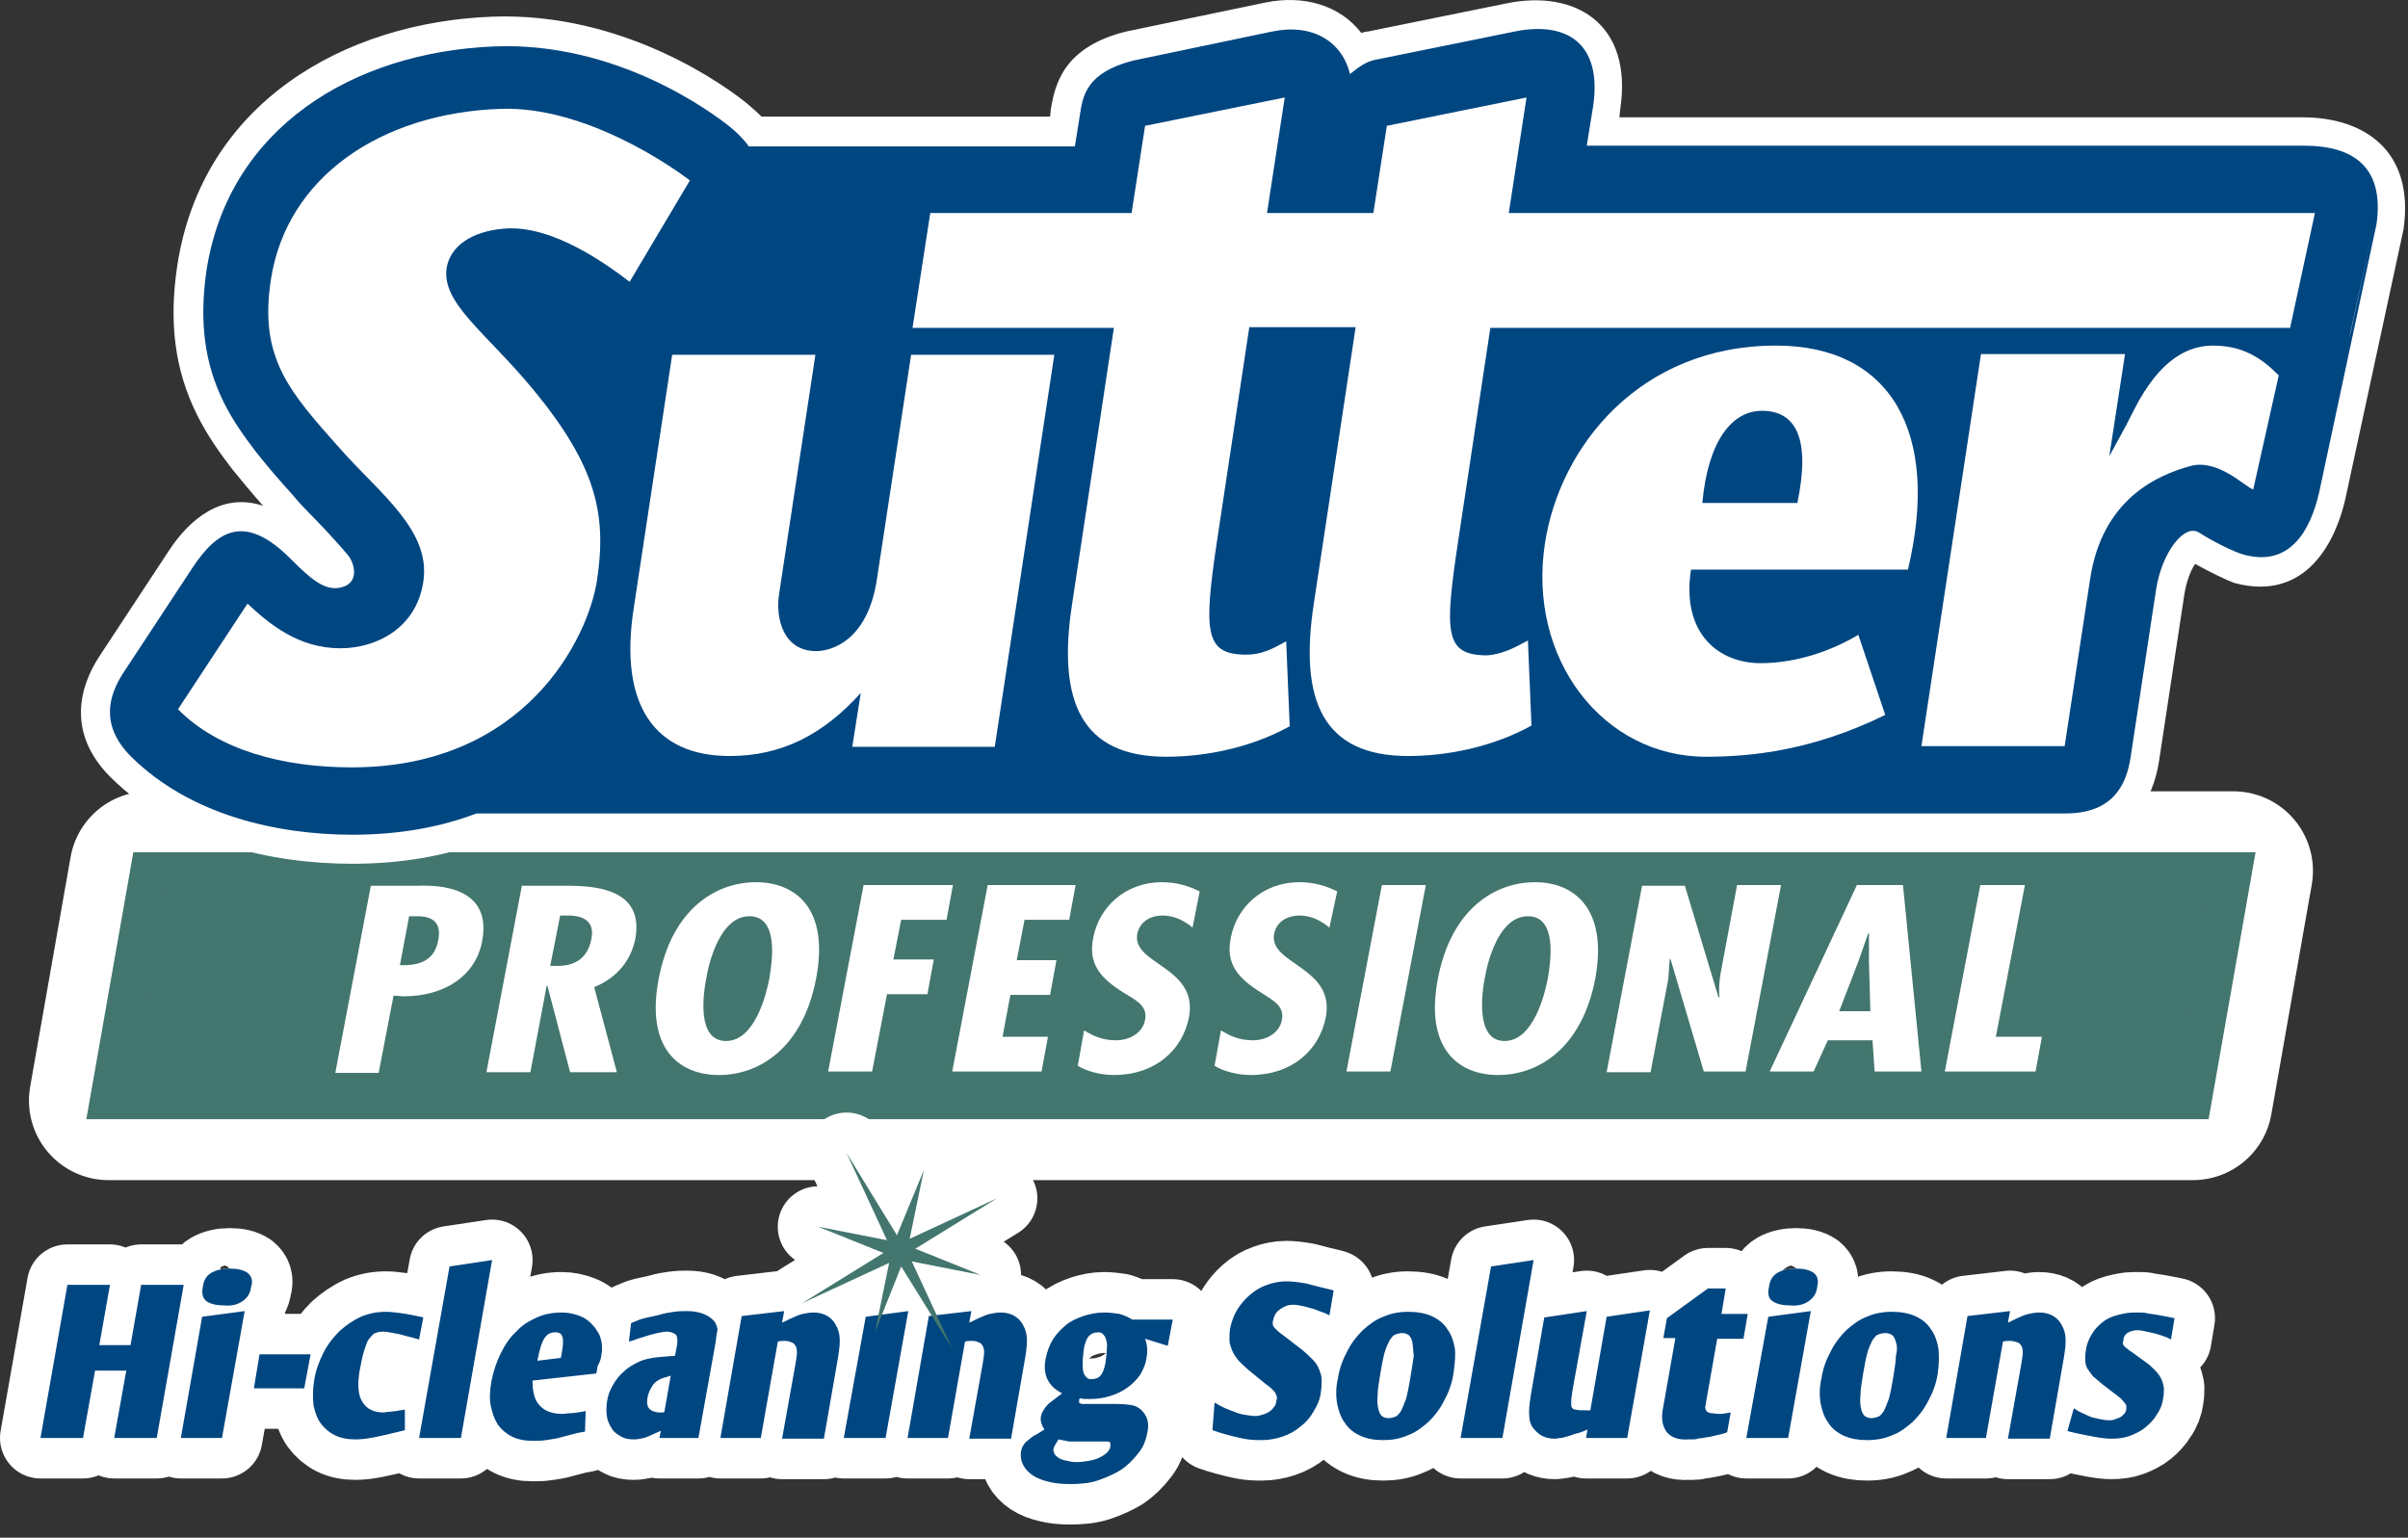 <svg width="119" height="76" viewBox="0 0 119 76" fill="none" xmlns="http://www.w3.org/2000/svg">
<rect x="0" y="0" width="119" height="76" fill="#333333" stroke="none"/>
<path d="M7.361 43.044H110.37L108.373 54.396H5.364L7.361 43.044Z" fill="white" stroke="white" stroke-width="7.866" stroke-linecap="round" stroke-linejoin="round"/>
<path d="M7.361 43.044H110.37L108.373 54.396H5.364L7.361 43.044Z" fill="#43766E"/>
<path d="M5.364 54.396H108.373L110.37 43.044H7.361L5.364 54.396Z" stroke="#43766E" stroke-width="1.841"/>
<path d="M16.576 52.994L18.327 43.779H20.605C21.06 43.779 24.389 43.534 23.828 46.512C23.513 48.229 21.971 49.245 19.939 49.245L19.449 49.21L18.713 53.029H16.576V52.994ZM19.764 47.703C20.815 47.739 21.481 47.423 21.656 46.477C21.796 45.812 21.586 45.286 20.64 45.286H20.219L19.764 47.703Z" fill="white"/>
<path d="M24.038 52.994L25.79 43.779H27.998C29.399 43.779 31.852 43.919 31.396 46.407C31.186 47.423 30.555 48.299 29.364 48.79L30.485 52.994H28.173L27.052 48.72H27.017L26.211 52.994H24.038ZM27.192 47.739H27.577C28.593 47.739 29.084 47.178 29.224 46.407C29.364 45.741 29.084 45.216 27.963 45.251H27.682L27.192 47.739Z" fill="white"/>
<path d="M40.331 48.369C39.665 51.838 37.493 53.134 35.531 53.134C33.569 53.134 31.887 51.838 32.553 48.369C33.218 44.9 35.391 43.604 37.353 43.604C39.315 43.604 40.997 44.9 40.331 48.369ZM35.881 51.452C37.318 51.452 37.878 49.105 38.018 48.369C38.158 47.563 38.509 45.286 37.037 45.286C35.601 45.286 35.04 47.528 34.9 48.369C34.76 49.105 34.41 51.452 35.881 51.452Z" fill="white"/>
<path d="M47.093 43.744L46.778 45.461H44.535L44.15 47.423H46.147L45.832 49.14H43.835L43.099 52.959H40.926L42.678 43.744H47.093Z" fill="white"/>
<path d="M53.154 43.744L52.839 45.461H50.632L50.246 47.458H52.209L51.893 49.175H49.931L49.546 51.242H51.788L51.473 52.959H47.058L48.81 43.744H53.154Z" fill="white"/>
<path d="M58.936 45.846C58.55 45.531 58.06 45.251 57.464 45.251C56.798 45.251 56.308 45.601 56.203 46.162C55.922 47.668 59.216 47.773 58.761 50.261C58.445 51.908 57.079 53.134 55.047 53.134C54.416 53.134 53.715 52.959 53.26 52.679L53.575 50.927C54.03 51.207 54.486 51.417 55.152 51.417C55.852 51.417 56.483 51.032 56.588 50.401C56.728 49.7 56.098 49.42 55.537 49.07C54.416 48.369 53.75 47.668 54.03 46.337C54.311 44.865 55.572 43.604 57.429 43.604C58.13 43.604 58.725 43.779 59.286 44.059L58.936 45.846Z" fill="white"/>
<path d="M65.698 45.846C65.312 45.531 64.822 45.251 64.226 45.251C63.561 45.251 63.07 45.601 62.965 46.162C62.685 47.668 65.978 47.773 65.523 50.261C65.207 51.908 63.841 53.134 61.809 53.134C61.178 53.134 60.477 52.959 60.022 52.679L60.337 50.927C60.793 51.207 61.248 51.417 61.914 51.417C62.615 51.417 63.245 51.032 63.35 50.401C63.49 49.7 62.86 49.42 62.334 49.07C61.213 48.369 60.547 47.668 60.828 46.337C61.108 44.865 62.369 43.604 64.226 43.604C64.927 43.604 65.523 43.779 66.083 44.059L65.698 45.846Z" fill="white"/>
<path d="M70.463 43.744L68.711 52.959H66.539L68.291 43.744H70.463Z" fill="white"/>
<path d="M78.837 48.369C78.171 51.838 75.999 53.134 74.037 53.134C72.075 53.134 70.393 51.838 71.059 48.369C71.724 44.9 73.897 43.604 75.859 43.604C77.786 43.604 79.468 44.9 78.837 48.369ZM74.352 51.452C75.789 51.452 76.349 49.105 76.489 48.369C76.629 47.563 76.98 45.286 75.508 45.286C74.072 45.286 73.511 47.528 73.371 48.369C73.231 49.105 72.915 51.452 74.352 51.452Z" fill="white"/>
<path d="M83.252 43.744L84.933 49.315L84.968 49.28C84.933 48.825 84.968 48.369 85.073 47.879L85.844 43.744H88.017L86.265 52.959H84.198L82.551 47.388L82.516 47.423L82.446 48.369L82.376 48.755L81.57 52.994H79.397L81.149 43.779H83.252V43.744Z" fill="white"/>
<path d="M94.043 43.744L94.954 52.959H92.642L92.536 51.417H90.329L89.628 52.959H87.456L91.766 43.744H94.043ZM92.361 47.528V46.127H92.326L91.836 47.528L90.89 49.981H92.431L92.361 47.528Z" fill="white"/>
<path d="M100.069 43.744L98.633 51.242H100.91L100.595 52.959H96.11L97.862 43.744H100.069Z" fill="white"/>
<path d="M108.478 27.872C108.268 28.188 108.058 28.713 107.953 29.344L106.692 37.648C106.411 39.435 105.36 41.642 102.067 41.642H23.793C21.936 42.308 19.834 42.693 17.416 42.693C13.457 42.693 8.762 41.677 5.469 38.419C3.226 36.176 3.997 33.864 4.873 32.497L8.307 27.277C9.393 25.595 11.005 24.334 13.002 25C12.441 24.369 11.951 23.773 11.495 23.213C10.899 22.442 10.269 21.566 9.743 20.515C8.622 18.272 8.342 15.89 8.762 13.122C9.989 5.098 16.996 1.104 24.319 0.824C30.941 0.578 35.986 4.362 36.897 5.098C37.142 5.308 37.388 5.519 37.633 5.764H51.893L51.928 5.414C52.138 4.152 52.559 2.33 55.642 1.56L62.544 0.123C64.436 -0.262 66.223 0.263 67.275 1.63C67.38 1.595 67.485 1.56 67.59 1.56L74.492 0.158C77.821 -0.508 80.729 1.139 80.063 5.449L80.028 5.799H113.804C116.782 5.799 119.34 7.411 118.779 11.335L115.906 24.649C115.451 26.681 114.014 29.765 110.44 28.819C110.02 28.678 109.179 28.258 108.478 27.872Z" fill="white"/>
<path d="M108.689 26.331C107.953 25.84 106.832 27.312 106.551 29.134L105.29 37.438C105.08 38.804 104.414 40.206 102.067 40.206H23.548C21.796 40.871 19.764 41.257 17.416 41.257C13.667 41.257 9.393 40.276 6.485 37.403C4.908 35.826 5.399 34.355 6.064 33.303L9.498 28.083C10.724 26.226 12.091 25.315 14.403 27.662C15.349 28.608 15.98 29.134 16.681 29.064C17.837 28.924 17.521 27.838 17.206 27.452C16.856 27.032 16.47 26.611 16.05 26.156C15.524 25.595 14.964 25.07 14.473 24.474C13.773 23.703 13.177 23.003 12.651 22.337C12.091 21.601 11.53 20.83 11.075 19.919C10.094 17.957 9.848 15.89 10.199 13.402C11.285 6.29 17.486 2.576 24.424 2.295C30.52 2.05 35.215 5.589 36.056 6.255C36.407 6.535 36.792 6.92 37.002 7.236H53.119L53.365 5.694C53.505 4.748 53.68 3.592 55.992 2.996L62.86 1.56C64.857 1.139 66.329 2.05 66.714 3.662C67.134 3.311 67.555 3.031 67.94 2.961L74.843 1.56C77.4 1.034 79.187 2.12 78.732 5.239L78.416 7.201H113.874C116.292 7.201 117.833 8.252 117.448 11.055L114.61 24.334C114.154 26.331 113.103 28.013 110.896 27.417C110.476 27.312 109.389 26.787 108.689 26.331ZM117.238 11.44L116.082 16.766L116.187 16.345L117.238 11.44Z" fill="#004681"/>
<path d="M105.01 17.537L104.239 22.547L105.08 21.005C105.535 20.164 106.762 17.081 109.354 17.081C110.861 17.081 111.772 17.712 112.613 18.553L111.351 24.194C110.931 24.053 109.6 22.652 108.233 23.037C106.586 23.493 103.889 24.684 103.293 28.608L102.032 36.877H94.954L97.897 17.502H105.01V17.537Z" fill="white"/>
<path d="M75.508 31.657L75.683 35.861C73.791 36.912 71.549 37.367 69.587 37.367C65.382 37.367 64.191 34.635 64.927 29.834L66.994 16.17H61.739L60.162 26.611C59.461 31.271 59.531 32.357 61.599 32.357C62.334 32.357 62.895 32.077 63.561 31.692L63.736 35.896C61.844 36.947 59.601 37.403 57.639 37.403C53.435 37.403 52.243 34.67 52.979 29.87L55.047 16.205H45.096L45.972 10.529H55.922L56.588 6.219L63.49 4.818L62.614 10.529H67.87L68.536 6.219L75.438 4.818L74.562 10.529H114.4L113.173 16.205H73.651L72.075 26.646C71.374 31.306 71.374 32.392 73.511 32.392C74.247 32.322 74.808 32.042 75.508 31.657Z" fill="white"/>
<path d="M84.127 24.859H88.823C89.488 21.671 88.752 20.305 87.071 20.305C85.599 20.305 84.408 21.776 84.127 24.859ZM94.288 28.153H83.567C83.076 31.341 84.968 32.778 87.001 32.778C88.858 32.778 90.609 32.112 91.836 31.376L93.167 35.336C89.593 37.087 86.58 37.403 84.303 37.403C79.222 37.403 75.473 32.568 76.349 26.857C77.085 22.056 81.044 17.081 87.771 17.081C93.447 17.081 95.9 21.391 94.288 28.153Z" fill="white"/>
<path d="M34.094 8.917L31.116 13.928C30.1 13.157 27.332 11.09 24.914 11.3C23.233 11.44 22.252 12.211 22.076 13.227C21.796 14.979 24.003 16.415 26.351 19.253C29.469 23.037 29.995 25.42 29.504 28.678C29.084 31.481 26.001 37.928 17.381 37.928C14.018 37.928 10.794 37.087 8.797 35.055L12.231 29.835C13.317 30.851 14.754 32.042 16.821 32.042C18.538 32.042 20.57 31.096 20.92 28.748C21.306 26.226 18.783 24.404 16.856 22.232C14.298 19.358 12.791 17.712 13.387 13.822C14.158 8.777 18.783 5.589 24.739 5.379C28.944 5.238 33.218 8.252 34.094 8.917Z" fill="white"/>
<path d="M42.118 36.912L42.538 34.249C40.681 36.316 38.614 37.367 36.056 37.367C32.377 37.367 30.555 34.88 31.326 30.01L33.218 17.536H40.296L38.509 29.309C38.299 30.57 38.719 32.182 40.331 32.182C41.032 32.182 42.889 31.727 43.344 28.573L45.026 17.536H52.103L49.16 36.912H42.118Z" fill="white"/>
<path d="M102.487 69.602L102.697 69.743C102.907 69.848 103.083 69.918 103.223 69.988C103.363 70.058 103.538 70.093 103.713 70.128C103.889 70.163 104.029 70.198 104.204 70.198C104.309 70.198 104.414 70.198 104.484 70.163C104.589 70.128 104.659 70.093 104.764 70.058C104.835 70.023 104.905 69.953 104.975 69.883C105.045 69.813 105.045 69.743 105.08 69.672C105.08 69.602 105.08 69.532 105.08 69.497C105.08 69.462 105.045 69.392 105.01 69.357C104.975 69.287 104.905 69.252 104.835 69.147C104.764 69.077 104.624 68.972 104.484 68.867L103.889 68.411C103.713 68.271 103.573 68.131 103.433 68.026C103.328 67.885 103.223 67.745 103.153 67.64C103.083 67.5 103.048 67.36 103.048 67.22C103.048 67.08 103.048 66.904 103.083 66.729C103.118 66.449 103.223 66.204 103.363 65.959C103.503 65.713 103.678 65.538 103.889 65.363C104.099 65.188 104.344 65.082 104.589 65.012C104.87 64.942 105.15 64.872 105.43 64.872C105.535 64.872 105.64 64.872 105.746 64.872C105.851 64.872 105.956 64.872 106.096 64.907C106.236 64.942 106.376 64.942 106.551 64.977C106.727 65.012 106.902 65.047 107.112 65.082L107.462 65.153L107.287 66.204L107.077 66.099C106.867 66.028 106.692 65.959 106.551 65.923C106.411 65.888 106.236 65.853 106.096 65.818C105.921 65.783 105.781 65.748 105.64 65.748C105.465 65.748 105.325 65.783 105.185 65.853C105.045 65.923 104.975 66.028 104.94 66.169C104.94 66.239 104.94 66.274 104.905 66.344C104.905 66.379 104.905 66.449 104.94 66.484C104.975 66.519 105.01 66.589 105.08 66.624C105.15 66.694 105.255 66.764 105.36 66.834L105.991 67.29C106.201 67.43 106.341 67.57 106.481 67.71C106.621 67.85 106.727 67.991 106.797 68.131C106.867 68.271 106.902 68.411 106.937 68.586C106.937 68.761 106.937 68.937 106.902 69.112C106.867 69.392 106.762 69.672 106.586 69.918C106.446 70.163 106.236 70.373 106.026 70.548C105.816 70.724 105.535 70.864 105.255 70.969C104.975 71.074 104.659 71.109 104.344 71.109C104.099 71.109 103.818 71.074 103.433 71.004C103.083 70.934 102.697 70.864 102.277 70.759L102.172 70.724L102.487 69.602ZM98.142 71.074L98.983 66.309C99.124 66.274 99.229 66.274 99.334 66.274C99.474 66.274 99.579 66.309 99.684 66.344C99.789 66.379 99.824 66.414 99.894 66.519C99.929 66.589 99.964 66.694 99.964 66.834C99.964 66.975 99.929 67.15 99.894 67.395L99.229 71.109H101.296L101.997 67.08C102.067 66.659 102.102 66.309 102.067 66.028C102.032 65.748 101.926 65.538 101.786 65.328C101.541 65.012 101.191 64.872 100.77 64.872C100.595 64.872 100.42 64.907 100.245 64.942C100.069 64.977 99.859 65.082 99.614 65.188C99.544 65.223 99.474 65.258 99.404 65.293C99.334 65.328 99.264 65.363 99.229 65.363L99.334 64.802L97.231 65.047L96.18 71.074H98.142ZM93.693 66.344C93.658 66.169 93.588 66.064 93.517 65.993C93.412 65.923 93.307 65.888 93.167 65.888C93.027 65.888 92.922 65.923 92.817 65.959C92.712 65.993 92.641 66.099 92.536 66.239C92.466 66.379 92.361 66.589 92.291 66.834C92.221 67.08 92.151 67.43 92.081 67.85C92.011 68.306 91.941 68.656 91.941 68.972C91.906 69.252 91.941 69.497 91.976 69.637C92.011 69.813 92.081 69.918 92.151 69.988C92.256 70.058 92.361 70.093 92.466 70.093C92.606 70.093 92.712 70.058 92.817 70.023C92.922 69.988 92.992 69.883 93.097 69.743C93.167 69.602 93.237 69.427 93.342 69.147C93.412 68.902 93.483 68.551 93.552 68.131C93.623 67.675 93.693 67.29 93.693 67.01C93.763 66.764 93.763 66.519 93.693 66.344ZM95.76 67.885C95.69 68.376 95.515 68.832 95.304 69.217C95.094 69.637 94.849 69.953 94.534 70.268C94.218 70.548 93.903 70.794 93.517 70.934C93.132 71.109 92.712 71.179 92.256 71.179C91.836 71.179 91.45 71.109 91.135 70.969C90.82 70.829 90.539 70.618 90.364 70.338C90.154 70.058 90.049 69.743 89.979 69.392C89.909 69.007 89.909 68.586 90.014 68.131C90.084 67.64 90.259 67.185 90.469 66.799C90.68 66.379 90.925 66.064 91.24 65.748C91.555 65.468 91.871 65.223 92.256 65.082C92.641 64.907 93.062 64.837 93.482 64.837C93.938 64.837 94.323 64.907 94.639 65.047C94.954 65.188 95.234 65.398 95.409 65.678C95.62 65.959 95.725 66.274 95.795 66.659C95.83 66.975 95.83 67.395 95.76 67.885ZM89.628 62.91C89.418 62.77 89.138 62.7 88.752 62.7C88.402 62.7 88.087 62.77 87.841 62.91C87.596 63.05 87.456 63.296 87.421 63.611C87.351 63.926 87.386 64.172 87.596 64.312C87.806 64.452 88.087 64.522 88.472 64.522C88.823 64.557 89.138 64.487 89.383 64.312C89.628 64.136 89.769 63.926 89.803 63.611C89.874 63.296 89.839 63.085 89.628 62.91ZM87.386 65.082L89.488 64.802L88.367 71.074H86.3L87.386 65.082ZM84.338 69.147L84.863 66.169H86.16L86.37 64.942H85.073L85.284 63.681H84.408L82.376 65.153L82.2 66.134H82.796L82.165 69.707C82.095 70.163 82.165 70.513 82.376 70.794C82.586 71.039 82.936 71.179 83.427 71.144C83.497 71.144 83.602 71.144 83.672 71.144C83.742 71.144 83.812 71.144 83.882 71.109C83.952 71.109 84.057 71.074 84.162 71.074C84.268 71.039 84.408 71.039 84.548 71.004L85.003 70.899C85.038 70.899 85.179 70.864 85.354 70.794L85.529 69.813L85.319 69.848C85.214 69.848 85.179 69.883 85.109 69.883C85.073 69.883 85.003 69.883 84.968 69.883C84.793 69.883 84.653 69.848 84.548 69.848C84.443 69.813 84.373 69.813 84.338 69.743C84.303 69.707 84.268 69.637 84.268 69.532C84.303 69.427 84.303 69.287 84.338 69.147ZM81.535 64.767L80.413 71.074H78.381L78.451 70.653C78.241 70.759 78.031 70.829 77.856 70.864C77.681 70.934 77.54 70.969 77.435 71.004C77.295 71.039 77.19 71.074 77.12 71.074C77.015 71.074 76.945 71.109 76.84 71.109C76.419 71.109 76.104 70.969 75.859 70.689C75.683 70.513 75.578 70.268 75.578 70.023C75.543 69.778 75.578 69.427 75.648 68.972L76.314 65.118L78.416 64.802L77.716 68.691C77.681 68.937 77.646 69.147 77.646 69.287C77.646 69.427 77.646 69.532 77.681 69.567C77.716 69.637 77.786 69.672 77.891 69.672C77.996 69.707 78.136 69.707 78.311 69.707C78.381 69.707 78.416 69.707 78.451 69.707C78.487 69.707 78.556 69.707 78.592 69.707L79.397 65.082L81.535 64.767ZM72.18 71.074H74.247L75.789 62.279L73.686 62.595L72.18 71.074ZM69.797 66.344C69.762 66.169 69.692 66.064 69.622 65.993C69.517 65.923 69.412 65.888 69.307 65.888C69.166 65.888 69.061 65.923 68.956 65.959C68.851 65.993 68.781 66.099 68.676 66.239C68.606 66.379 68.501 66.589 68.431 66.834C68.361 67.08 68.291 67.43 68.221 67.85C68.15 68.306 68.08 68.656 68.08 68.972C68.045 69.252 68.08 69.497 68.115 69.637C68.15 69.813 68.221 69.918 68.291 69.988C68.361 70.058 68.501 70.093 68.606 70.093C68.746 70.093 68.851 70.058 68.956 70.023C69.061 69.988 69.132 69.883 69.237 69.743C69.307 69.602 69.377 69.427 69.482 69.147C69.552 68.902 69.622 68.551 69.692 68.131C69.762 67.675 69.832 67.29 69.867 67.01C69.832 66.764 69.832 66.519 69.797 66.344ZM71.829 67.885C71.759 68.376 71.584 68.832 71.374 69.217C71.164 69.637 70.918 69.953 70.603 70.268C70.288 70.548 69.972 70.794 69.587 70.934C69.202 71.109 68.781 71.179 68.361 71.179C67.905 71.179 67.555 71.109 67.24 70.969C66.924 70.829 66.644 70.618 66.469 70.338C66.258 70.058 66.153 69.743 66.083 69.392C66.013 69.007 66.013 68.586 66.118 68.131C66.188 67.64 66.364 67.185 66.574 66.799C66.784 66.379 67.029 66.064 67.345 65.748C67.66 65.468 67.975 65.223 68.361 65.082C68.746 64.907 69.166 64.837 69.587 64.837C70.043 64.837 70.428 64.907 70.743 65.047C71.059 65.188 71.339 65.398 71.514 65.678C71.724 65.959 71.829 66.274 71.9 66.659C71.934 66.975 71.9 67.395 71.829 67.885ZM59.917 70.689L60.232 70.794C60.688 70.934 61.108 71.039 61.458 71.109C61.809 71.179 62.124 71.179 62.369 71.179C62.72 71.179 63.07 71.109 63.385 71.004C63.701 70.899 64.016 70.724 64.261 70.513C64.542 70.303 64.752 70.058 64.927 69.743C65.102 69.462 65.242 69.147 65.277 68.796C65.312 68.586 65.312 68.376 65.312 68.166C65.312 67.991 65.242 67.815 65.172 67.64C65.102 67.465 64.997 67.325 64.857 67.185C64.717 67.045 64.577 66.904 64.366 66.729L63.456 66.028C63.315 65.923 63.21 65.853 63.14 65.783C63.07 65.713 63 65.643 62.965 65.608C62.93 65.538 62.895 65.503 62.895 65.433C62.895 65.363 62.895 65.293 62.93 65.223C62.965 65.012 63.07 64.837 63.28 64.697C63.49 64.557 63.666 64.487 63.911 64.487C64.051 64.487 64.226 64.522 64.401 64.557C64.577 64.592 64.752 64.662 64.927 64.697C65.102 64.767 65.277 64.837 65.488 64.907L65.698 65.012L65.908 63.786L65.803 63.751C65.347 63.646 64.927 63.541 64.542 63.436C64.156 63.366 63.806 63.331 63.561 63.331C63.245 63.331 62.895 63.401 62.615 63.506C62.299 63.611 62.019 63.786 61.774 63.996C61.528 64.207 61.318 64.452 61.143 64.732C60.968 65.013 60.863 65.328 60.793 65.643C60.758 65.853 60.758 66.064 60.758 66.239C60.758 66.414 60.828 66.589 60.898 66.764C60.968 66.939 61.073 67.08 61.213 67.255C61.353 67.395 61.528 67.57 61.739 67.745L62.51 68.376C62.65 68.481 62.79 68.586 62.86 68.656C62.93 68.726 63 68.796 63.035 68.867C63.07 68.937 63.07 68.972 63.105 69.042C63.105 69.112 63.105 69.182 63.07 69.252C63.07 69.357 63.035 69.462 62.965 69.532C62.895 69.637 62.825 69.707 62.72 69.778C62.615 69.848 62.51 69.883 62.404 69.918C62.299 69.953 62.159 69.988 62.054 69.988C61.879 69.988 61.669 69.953 61.458 69.918C61.248 69.883 61.073 69.813 60.898 69.743C60.723 69.672 60.512 69.602 60.267 69.462L60.022 69.322L59.917 70.689ZM54.661 66.204C54.626 66.064 54.556 65.993 54.486 65.923C54.416 65.853 54.346 65.853 54.241 65.853C54.066 65.853 53.925 65.923 53.82 66.028C53.715 66.134 53.645 66.309 53.575 66.589C53.54 66.869 53.505 67.115 53.505 67.325C53.505 67.535 53.505 67.675 53.54 67.815C53.575 67.956 53.645 68.026 53.715 68.096C53.785 68.166 53.855 68.166 53.96 68.166C54.136 68.166 54.311 68.096 54.381 67.991C54.486 67.885 54.556 67.71 54.626 67.395C54.661 67.115 54.696 66.869 54.696 66.659C54.731 66.484 54.696 66.344 54.661 66.204ZM52.314 71.144C52.314 71.144 52.279 71.179 52.243 71.249C52.209 71.319 52.173 71.354 52.138 71.424C52.103 71.494 52.068 71.564 52.068 71.6C52.033 71.669 52.068 71.74 52.103 71.845C52.138 71.915 52.209 71.985 52.314 72.055C52.419 72.125 52.524 72.16 52.699 72.195C52.839 72.23 53.014 72.265 53.19 72.265C53.435 72.265 53.645 72.23 53.855 72.195C54.066 72.16 54.241 72.09 54.381 72.02C54.521 71.95 54.661 71.845 54.731 71.775C54.801 71.669 54.871 71.6 54.871 71.494C54.871 71.424 54.871 71.389 54.871 71.354C54.871 71.319 54.871 71.284 54.836 71.284C54.801 71.249 54.766 71.249 54.696 71.249C54.626 71.249 54.521 71.249 54.381 71.249H52.839L52.314 71.144ZM57.709 66.519L56.588 66.169C56.693 66.449 56.728 66.764 56.658 67.115C56.623 67.43 56.483 67.71 56.343 67.956C56.168 68.201 55.958 68.411 55.712 68.586C55.467 68.761 55.187 68.902 54.836 69.007C54.521 69.112 54.171 69.147 53.82 69.147C53.645 69.147 53.505 69.147 53.365 69.112C53.33 69.147 53.33 69.182 53.33 69.182C53.33 69.182 53.33 69.217 53.33 69.252C53.33 69.287 53.33 69.287 53.33 69.322C53.33 69.322 53.33 69.357 53.365 69.357C53.4 69.357 53.435 69.392 53.47 69.392C53.54 69.392 53.61 69.392 53.75 69.392H55.152C55.502 69.392 55.782 69.427 55.992 69.462C56.203 69.532 56.343 69.602 56.483 69.778C56.728 70.058 56.798 70.408 56.693 70.829C56.623 71.214 56.483 71.564 56.238 71.845C55.992 72.16 55.712 72.44 55.397 72.651C55.047 72.861 54.661 73.036 54.241 73.176C53.82 73.316 53.365 73.351 52.874 73.351C52.489 73.351 52.138 73.316 51.858 73.246C51.543 73.176 51.263 73.071 51.052 72.931C50.842 72.791 50.667 72.615 50.562 72.405C50.457 72.195 50.422 71.985 50.457 71.74C50.492 71.635 50.492 71.529 50.562 71.459C50.597 71.389 50.667 71.284 50.772 71.214C50.842 71.144 50.982 71.039 51.087 70.969C51.227 70.899 51.403 70.794 51.613 70.653C51.473 70.443 51.403 70.233 51.438 70.023C51.473 69.918 51.473 69.848 51.543 69.743C51.578 69.672 51.648 69.567 51.718 69.497C51.788 69.392 51.893 69.322 52.033 69.217C52.173 69.112 52.314 69.007 52.489 68.867C51.788 68.516 51.508 67.921 51.683 67.115C51.753 66.799 51.858 66.484 52.033 66.204C52.209 65.923 52.419 65.713 52.664 65.503C52.909 65.293 53.225 65.153 53.54 65.047C53.855 64.942 54.206 64.872 54.556 64.872C54.836 64.872 55.081 64.907 55.327 64.942C55.537 65.013 55.747 65.082 55.958 65.223H57.955L57.709 66.519ZM46.848 71.074L47.689 66.309C47.829 66.274 47.934 66.274 48.039 66.274C48.179 66.274 48.284 66.309 48.354 66.344C48.459 66.379 48.495 66.414 48.565 66.519C48.6 66.589 48.635 66.694 48.635 66.834C48.635 66.975 48.6 67.15 48.565 67.395L47.899 71.109H49.966L50.667 67.08C50.737 66.659 50.772 66.309 50.737 66.028C50.702 65.748 50.597 65.538 50.457 65.328C50.211 65.012 49.861 64.872 49.441 64.872C49.265 64.872 49.09 64.907 48.915 64.942C48.74 64.977 48.53 65.082 48.284 65.188C48.214 65.223 48.144 65.258 48.074 65.293C48.004 65.328 47.934 65.363 47.899 65.363L48.004 64.802L45.902 65.047L44.851 71.074H46.848ZM42.783 65.082L44.886 64.802L43.764 71.074H41.697L42.783 65.082ZM37.598 71.074L38.439 66.309C38.579 66.274 38.684 66.274 38.789 66.274C38.929 66.274 39.035 66.309 39.105 66.344C39.21 66.379 39.245 66.414 39.315 66.519C39.35 66.589 39.385 66.694 39.385 66.834C39.385 66.975 39.35 67.15 39.315 67.395L38.649 71.109H40.716L41.417 67.08C41.487 66.659 41.522 66.309 41.487 66.028C41.452 65.748 41.347 65.538 41.207 65.328C40.962 65.012 40.611 64.872 40.191 64.872C40.016 64.872 39.84 64.907 39.665 64.942C39.49 64.977 39.28 65.082 39.035 65.188C38.964 65.223 38.894 65.258 38.824 65.293C38.754 65.328 38.684 65.363 38.649 65.363L38.754 64.802L36.652 65.047L35.601 71.074H37.598ZM32.938 68.061C32.623 68.131 32.412 68.271 32.272 68.446C32.132 68.656 32.027 68.867 31.992 69.112C31.957 69.357 31.992 69.532 32.097 69.637C32.202 69.743 32.377 69.813 32.623 69.813H32.728C32.763 69.813 32.798 69.813 32.833 69.778L33.148 67.991L32.938 68.061ZM35.321 66.589L34.515 71.074H32.588L32.658 70.724C32.553 70.759 32.483 70.794 32.412 70.829C32.167 70.934 31.957 71.039 31.817 71.074C31.642 71.109 31.501 71.144 31.326 71.144C31.081 71.144 30.871 71.109 30.696 71.004C30.52 70.899 30.345 70.794 30.24 70.618C30.135 70.443 30.03 70.268 29.995 70.023C29.96 69.813 29.96 69.567 29.995 69.287C30.03 69.007 30.135 68.726 30.275 68.481C30.415 68.236 30.59 67.991 30.801 67.815C31.011 67.605 31.256 67.465 31.537 67.325C31.817 67.185 32.167 67.115 32.517 67.08L33.358 67.01L33.464 66.449C33.499 66.204 33.464 66.028 33.393 65.959C33.288 65.888 33.148 65.818 32.973 65.818C32.833 65.818 32.658 65.853 32.483 65.888C32.307 65.923 32.097 65.993 31.957 66.028C31.782 66.099 31.572 66.134 31.326 66.239L31.081 66.309L31.186 65.398L31.607 65.223C31.817 65.153 31.992 65.118 32.167 65.082C32.342 65.047 32.483 65.012 32.623 64.977C32.833 64.907 33.078 64.872 33.323 64.837C33.569 64.802 33.779 64.802 33.954 64.802C34.48 64.802 34.9 64.942 35.18 65.188C35.355 65.328 35.426 65.503 35.461 65.713C35.391 65.993 35.391 66.274 35.321 66.589ZM27.823 66.379C27.823 66.519 27.788 66.694 27.752 66.939L27.717 67.115L26.561 67.255V67.22C26.666 66.694 26.771 66.344 26.912 66.134C27.052 65.923 27.227 65.853 27.437 65.853C27.507 65.853 27.577 65.853 27.647 65.888C27.717 65.923 27.752 65.959 27.788 66.064C27.823 66.134 27.823 66.239 27.823 66.379ZM29.75 66.764C29.75 66.554 29.75 66.414 29.715 66.274C29.68 66.134 29.644 65.993 29.574 65.888C29.504 65.783 29.434 65.643 29.329 65.538C29.154 65.328 28.944 65.153 28.663 65.047C28.383 64.942 28.103 64.872 27.752 64.872C27.332 64.872 26.912 64.942 26.526 65.118C26.141 65.293 25.79 65.503 25.51 65.818C25.195 66.099 24.949 66.484 24.739 66.904C24.529 67.325 24.389 67.78 24.284 68.271C24.214 68.691 24.179 69.112 24.249 69.462C24.319 69.813 24.424 70.128 24.599 70.408C24.774 70.653 25.02 70.864 25.3 71.004C25.58 71.144 25.93 71.214 26.316 71.214C26.526 71.214 26.771 71.214 26.982 71.179C27.227 71.144 27.507 71.109 27.858 71.004L28.523 70.829L28.909 70.759L28.944 69.743L28.768 69.778C28.523 69.813 28.348 69.848 28.208 69.848C28.068 69.848 27.928 69.883 27.788 69.883C27.297 69.883 26.912 69.743 26.666 69.462C26.421 69.217 26.316 68.796 26.316 68.236L29.469 67.885L29.539 67.5C29.715 67.22 29.715 66.975 29.75 66.764ZM22.216 62.595L24.319 62.279L22.777 71.074H20.71L22.216 62.595ZM20.92 65.118L20.78 65.082C20.43 65.013 20.114 64.942 19.834 64.907C19.554 64.872 19.308 64.837 19.098 64.837C18.643 64.837 18.257 64.907 17.837 65.082C17.451 65.258 17.101 65.503 16.786 65.783C16.47 66.099 16.19 66.449 15.98 66.869C15.77 67.29 15.595 67.745 15.524 68.236C15.454 68.656 15.454 69.077 15.489 69.427C15.559 69.778 15.665 70.093 15.84 70.338C16.015 70.583 16.26 70.794 16.541 70.934C16.821 71.074 17.171 71.144 17.557 71.144C17.837 71.144 18.152 71.109 18.503 71.039C18.853 70.969 19.308 70.864 19.869 70.724L20.009 70.689V69.672C19.834 69.707 19.694 69.707 19.589 69.743C19.484 69.743 19.343 69.778 19.238 69.778C19.133 69.778 19.028 69.813 18.958 69.813C18.468 69.813 18.117 69.637 17.907 69.287C17.697 68.972 17.662 68.446 17.767 67.78C17.837 67.465 17.872 67.185 17.942 66.939C18.012 66.694 18.082 66.484 18.152 66.309C18.257 66.134 18.362 66.028 18.468 65.923C18.608 65.853 18.748 65.818 18.923 65.818C19.063 65.818 19.238 65.853 19.449 65.888C19.659 65.923 19.834 65.959 20.044 66.028C20.219 66.064 20.465 66.134 20.71 66.204L20.92 65.118ZM12.826 66.939H15.349L15.034 68.621H12.546L12.826 66.939ZM12.231 62.91C12.021 62.77 11.74 62.7 11.355 62.7C11.005 62.7 10.689 62.77 10.444 62.91C10.199 63.05 10.059 63.296 10.024 63.611C9.953 63.926 10.024 64.172 10.199 64.312C10.409 64.452 10.689 64.522 11.075 64.522C11.425 64.557 11.74 64.487 11.986 64.312C12.231 64.136 12.371 63.926 12.406 63.611C12.511 63.296 12.441 63.085 12.231 62.91ZM9.989 65.082L12.091 64.802L10.97 71.074H8.937L9.989 65.082ZM4.102 71.074L4.698 67.745H6.24L5.644 71.074H7.746L9.078 63.506H6.975L6.45 66.484H4.908L5.434 63.506H3.331L2 71.074H4.102Z" fill="white" stroke="white" stroke-width="4" stroke-miterlimit="10" stroke-linecap="round" stroke-linejoin="round"/>
<path d="M45.657 57.83L44.956 61.228L49.265 59.231L45.236 61.719L48.459 63.015L45.061 62.349L47.058 66.659L44.535 62.595L43.239 65.853L43.94 62.42L39.63 64.417L43.659 61.929L40.436 60.633L43.834 61.298L41.837 56.989L44.325 61.053L45.657 57.83Z" fill="white" stroke="white" stroke-width="4" stroke-miterlimit="10" stroke-linecap="round" stroke-linejoin="round"/>
<path d="M102.487 69.602L102.697 69.743C102.907 69.848 103.083 69.918 103.223 69.988C103.363 70.058 103.538 70.093 103.713 70.128C103.889 70.163 104.029 70.198 104.204 70.198C104.309 70.198 104.414 70.198 104.484 70.163C104.589 70.128 104.659 70.093 104.764 70.058C104.835 70.023 104.905 69.953 104.975 69.883C105.045 69.813 105.045 69.743 105.08 69.672C105.08 69.602 105.08 69.532 105.08 69.497C105.08 69.462 105.045 69.392 105.01 69.357C104.975 69.287 104.905 69.252 104.835 69.147C104.764 69.077 104.624 68.972 104.484 68.867L103.889 68.411C103.713 68.271 103.573 68.131 103.433 68.026C103.328 67.885 103.223 67.745 103.153 67.64C103.083 67.5 103.048 67.36 103.048 67.22C103.048 67.08 103.048 66.904 103.083 66.729C103.118 66.449 103.223 66.204 103.363 65.959C103.503 65.713 103.678 65.538 103.889 65.363C104.099 65.188 104.344 65.082 104.589 65.012C104.87 64.942 105.15 64.872 105.43 64.872C105.535 64.872 105.64 64.872 105.746 64.872C105.851 64.872 105.956 64.872 106.096 64.907C106.236 64.942 106.376 64.942 106.551 64.977C106.727 65.012 106.902 65.047 107.112 65.082L107.462 65.153L107.287 66.204L107.077 66.099C106.867 66.028 106.692 65.959 106.551 65.923C106.411 65.888 106.236 65.853 106.096 65.818C105.921 65.783 105.781 65.748 105.64 65.748C105.465 65.748 105.325 65.783 105.185 65.853C105.045 65.923 104.975 66.028 104.94 66.169C104.94 66.239 104.94 66.274 104.905 66.344C104.905 66.379 104.905 66.449 104.94 66.484C104.975 66.519 105.01 66.589 105.08 66.624C105.15 66.694 105.255 66.764 105.36 66.834L105.991 67.29C106.201 67.43 106.341 67.57 106.481 67.71C106.621 67.85 106.727 67.991 106.797 68.131C106.867 68.271 106.902 68.411 106.937 68.586C106.937 68.761 106.937 68.937 106.902 69.112C106.867 69.392 106.762 69.672 106.586 69.918C106.446 70.163 106.236 70.373 106.026 70.548C105.816 70.724 105.535 70.864 105.255 70.969C104.975 71.074 104.659 71.109 104.344 71.109C104.099 71.109 103.818 71.074 103.433 71.004C103.083 70.934 102.697 70.864 102.277 70.759L102.172 70.724L102.487 69.602ZM98.142 71.074L98.983 66.309C99.124 66.274 99.229 66.274 99.334 66.274C99.474 66.274 99.579 66.309 99.684 66.344C99.789 66.379 99.824 66.414 99.894 66.519C99.929 66.589 99.964 66.694 99.964 66.834C99.964 66.975 99.929 67.15 99.894 67.395L99.229 71.109H101.296L101.997 67.08C102.067 66.659 102.102 66.309 102.067 66.028C102.032 65.748 101.926 65.538 101.786 65.328C101.541 65.012 101.191 64.872 100.77 64.872C100.595 64.872 100.42 64.907 100.245 64.942C100.069 64.977 99.859 65.082 99.614 65.188C99.544 65.223 99.474 65.258 99.404 65.293C99.334 65.328 99.264 65.363 99.229 65.363L99.334 64.802L97.231 65.047L96.18 71.074H98.142ZM93.693 66.344C93.658 66.169 93.588 66.064 93.517 65.993C93.412 65.923 93.307 65.888 93.167 65.888C93.027 65.888 92.922 65.923 92.817 65.959C92.712 65.993 92.641 66.099 92.536 66.239C92.466 66.379 92.361 66.589 92.291 66.834C92.221 67.08 92.151 67.43 92.081 67.85C92.011 68.306 91.941 68.656 91.941 68.972C91.906 69.252 91.941 69.497 91.976 69.637C92.011 69.813 92.081 69.918 92.151 69.988C92.256 70.058 92.361 70.093 92.466 70.093C92.606 70.093 92.712 70.058 92.817 70.023C92.922 69.988 92.992 69.883 93.097 69.743C93.167 69.602 93.237 69.427 93.342 69.147C93.412 68.902 93.483 68.551 93.552 68.131C93.623 67.675 93.693 67.29 93.693 67.01C93.763 66.764 93.763 66.519 93.693 66.344ZM95.76 67.885C95.69 68.376 95.515 68.832 95.304 69.217C95.094 69.637 94.849 69.953 94.534 70.268C94.218 70.548 93.903 70.794 93.517 70.934C93.132 71.109 92.712 71.179 92.256 71.179C91.836 71.179 91.45 71.109 91.135 70.969C90.82 70.829 90.539 70.618 90.364 70.338C90.154 70.058 90.049 69.743 89.979 69.392C89.909 69.007 89.909 68.586 90.014 68.131C90.084 67.64 90.259 67.185 90.469 66.799C90.68 66.379 90.925 66.064 91.24 65.748C91.555 65.468 91.871 65.223 92.256 65.082C92.641 64.907 93.062 64.837 93.482 64.837C93.938 64.837 94.323 64.907 94.639 65.047C94.954 65.188 95.234 65.398 95.409 65.678C95.62 65.959 95.725 66.274 95.795 66.659C95.83 66.975 95.83 67.395 95.76 67.885ZM89.628 62.91C89.418 62.77 89.138 62.7 88.752 62.7C88.402 62.7 88.087 62.77 87.841 62.91C87.596 63.05 87.456 63.296 87.421 63.611C87.351 63.926 87.386 64.172 87.596 64.312C87.806 64.452 88.087 64.522 88.472 64.522C88.823 64.557 89.138 64.487 89.383 64.312C89.628 64.136 89.769 63.926 89.803 63.611C89.874 63.296 89.839 63.085 89.628 62.91ZM87.386 65.082L89.488 64.802L88.367 71.074H86.3L87.386 65.082ZM84.338 69.147L84.863 66.169H86.16L86.37 64.942H85.073L85.284 63.681H84.408L82.376 65.153L82.2 66.134H82.796L82.165 69.707C82.095 70.163 82.165 70.513 82.376 70.794C82.586 71.039 82.936 71.179 83.427 71.144C83.497 71.144 83.602 71.144 83.672 71.144C83.742 71.144 83.812 71.144 83.882 71.109C83.952 71.109 84.057 71.074 84.162 71.074C84.268 71.039 84.408 71.039 84.548 71.004L85.003 70.899C85.038 70.899 85.179 70.864 85.354 70.794L85.529 69.813L85.319 69.848C85.214 69.848 85.179 69.883 85.109 69.883C85.073 69.883 85.003 69.883 84.968 69.883C84.793 69.883 84.653 69.848 84.548 69.848C84.443 69.813 84.373 69.813 84.338 69.743C84.303 69.707 84.268 69.637 84.268 69.532C84.303 69.427 84.303 69.287 84.338 69.147ZM81.535 64.767L80.413 71.074H78.381L78.451 70.653C78.241 70.759 78.031 70.829 77.856 70.864C77.681 70.934 77.54 70.969 77.435 71.004C77.295 71.039 77.19 71.074 77.12 71.074C77.015 71.074 76.945 71.109 76.84 71.109C76.419 71.109 76.104 70.969 75.859 70.689C75.683 70.513 75.578 70.268 75.578 70.023C75.543 69.778 75.578 69.427 75.648 68.972L76.314 65.118L78.416 64.802L77.716 68.691C77.681 68.937 77.646 69.147 77.646 69.287C77.646 69.427 77.646 69.532 77.681 69.567C77.716 69.637 77.786 69.672 77.891 69.672C77.996 69.707 78.136 69.707 78.311 69.707C78.381 69.707 78.416 69.707 78.451 69.707C78.487 69.707 78.556 69.707 78.592 69.707L79.397 65.082L81.535 64.767ZM72.18 71.074H74.247L75.789 62.279L73.686 62.595L72.18 71.074ZM69.797 66.344C69.762 66.169 69.692 66.064 69.622 65.993C69.517 65.923 69.412 65.888 69.307 65.888C69.166 65.888 69.061 65.923 68.956 65.959C68.851 65.993 68.781 66.099 68.676 66.239C68.606 66.379 68.501 66.589 68.431 66.834C68.361 67.08 68.291 67.43 68.221 67.85C68.15 68.306 68.08 68.656 68.08 68.972C68.045 69.252 68.08 69.497 68.115 69.637C68.15 69.813 68.221 69.918 68.291 69.988C68.361 70.058 68.501 70.093 68.606 70.093C68.746 70.093 68.851 70.058 68.956 70.023C69.061 69.988 69.132 69.883 69.237 69.743C69.307 69.602 69.377 69.427 69.482 69.147C69.552 68.902 69.622 68.551 69.692 68.131C69.762 67.675 69.832 67.29 69.867 67.01C69.832 66.764 69.832 66.519 69.797 66.344ZM71.829 67.885C71.759 68.376 71.584 68.832 71.374 69.217C71.164 69.637 70.918 69.953 70.603 70.268C70.288 70.548 69.972 70.794 69.587 70.934C69.202 71.109 68.781 71.179 68.361 71.179C67.905 71.179 67.555 71.109 67.24 70.969C66.924 70.829 66.644 70.618 66.469 70.338C66.258 70.058 66.153 69.743 66.083 69.392C66.013 69.007 66.013 68.586 66.118 68.131C66.188 67.64 66.364 67.185 66.574 66.799C66.784 66.379 67.029 66.064 67.345 65.748C67.66 65.468 67.975 65.223 68.361 65.082C68.746 64.907 69.166 64.837 69.587 64.837C70.043 64.837 70.428 64.907 70.743 65.047C71.059 65.188 71.339 65.398 71.514 65.678C71.724 65.959 71.829 66.274 71.9 66.659C71.934 66.975 71.9 67.395 71.829 67.885ZM59.917 70.689L60.232 70.794C60.688 70.934 61.108 71.039 61.458 71.109C61.809 71.179 62.124 71.179 62.369 71.179C62.72 71.179 63.07 71.109 63.385 71.004C63.701 70.899 64.016 70.724 64.261 70.513C64.542 70.303 64.752 70.058 64.927 69.743C65.102 69.462 65.242 69.147 65.277 68.796C65.312 68.586 65.312 68.376 65.312 68.166C65.312 67.991 65.242 67.815 65.172 67.64C65.102 67.465 64.997 67.325 64.857 67.185C64.717 67.045 64.577 66.904 64.366 66.729L63.456 66.028C63.315 65.923 63.21 65.853 63.14 65.783C63.07 65.713 63 65.643 62.965 65.608C62.93 65.538 62.895 65.503 62.895 65.433C62.895 65.363 62.895 65.293 62.93 65.223C62.965 65.012 63.07 64.837 63.28 64.697C63.49 64.557 63.666 64.487 63.911 64.487C64.051 64.487 64.226 64.522 64.401 64.557C64.577 64.592 64.752 64.662 64.927 64.697C65.102 64.767 65.277 64.837 65.488 64.907L65.698 65.012L65.908 63.786L65.803 63.751C65.347 63.646 64.927 63.541 64.542 63.436C64.156 63.366 63.806 63.331 63.561 63.331C63.245 63.331 62.895 63.401 62.615 63.506C62.299 63.611 62.019 63.786 61.774 63.996C61.528 64.207 61.318 64.452 61.143 64.732C60.968 65.013 60.863 65.328 60.793 65.643C60.758 65.853 60.758 66.064 60.758 66.239C60.758 66.414 60.828 66.589 60.898 66.764C60.968 66.939 61.073 67.08 61.213 67.255C61.353 67.395 61.528 67.57 61.739 67.745L62.51 68.376C62.65 68.481 62.79 68.586 62.86 68.656C62.93 68.726 63 68.796 63.035 68.867C63.07 68.937 63.07 68.972 63.105 69.042C63.105 69.112 63.105 69.182 63.07 69.252C63.07 69.357 63.035 69.462 62.965 69.532C62.895 69.637 62.825 69.707 62.72 69.778C62.615 69.848 62.51 69.883 62.404 69.918C62.299 69.953 62.159 69.988 62.054 69.988C61.879 69.988 61.669 69.953 61.458 69.918C61.248 69.883 61.073 69.813 60.898 69.743C60.723 69.672 60.512 69.602 60.267 69.462L60.022 69.322L59.917 70.689ZM54.661 66.204C54.626 66.064 54.556 65.993 54.486 65.923C54.416 65.853 54.346 65.853 54.241 65.853C54.066 65.853 53.925 65.923 53.82 66.028C53.715 66.134 53.645 66.309 53.575 66.589C53.54 66.869 53.505 67.115 53.505 67.325C53.505 67.535 53.505 67.675 53.54 67.815C53.575 67.956 53.645 68.026 53.715 68.096C53.785 68.166 53.855 68.166 53.96 68.166C54.136 68.166 54.311 68.096 54.381 67.991C54.486 67.885 54.556 67.71 54.626 67.395C54.661 67.115 54.696 66.869 54.696 66.659C54.731 66.484 54.696 66.344 54.661 66.204ZM52.314 71.144C52.314 71.144 52.279 71.179 52.243 71.249C52.209 71.319 52.173 71.354 52.138 71.424C52.103 71.494 52.068 71.564 52.068 71.6C52.033 71.669 52.068 71.74 52.103 71.845C52.138 71.915 52.209 71.985 52.314 72.055C52.419 72.125 52.524 72.16 52.699 72.195C52.839 72.23 53.014 72.265 53.19 72.265C53.435 72.265 53.645 72.23 53.855 72.195C54.066 72.16 54.241 72.09 54.381 72.02C54.521 71.95 54.661 71.845 54.731 71.775C54.801 71.669 54.871 71.6 54.871 71.494C54.871 71.424 54.871 71.389 54.871 71.354C54.871 71.319 54.871 71.284 54.836 71.284C54.801 71.249 54.766 71.249 54.696 71.249C54.626 71.249 54.521 71.249 54.381 71.249H52.839L52.314 71.144ZM57.709 66.519L56.588 66.169C56.693 66.449 56.728 66.764 56.658 67.115C56.623 67.43 56.483 67.71 56.343 67.956C56.168 68.201 55.958 68.411 55.712 68.586C55.467 68.761 55.187 68.902 54.836 69.007C54.521 69.112 54.171 69.147 53.82 69.147C53.645 69.147 53.505 69.147 53.365 69.112C53.33 69.147 53.33 69.182 53.33 69.182C53.33 69.182 53.33 69.217 53.33 69.252C53.33 69.287 53.33 69.287 53.33 69.322C53.33 69.322 53.33 69.357 53.365 69.357C53.4 69.357 53.435 69.392 53.47 69.392C53.54 69.392 53.61 69.392 53.75 69.392H55.152C55.502 69.392 55.782 69.427 55.992 69.462C56.203 69.532 56.343 69.602 56.483 69.778C56.728 70.058 56.798 70.408 56.693 70.829C56.623 71.214 56.483 71.564 56.238 71.845C55.992 72.16 55.712 72.44 55.397 72.651C55.047 72.861 54.661 73.036 54.241 73.176C53.82 73.316 53.365 73.351 52.874 73.351C52.489 73.351 52.138 73.316 51.858 73.246C51.543 73.176 51.263 73.071 51.052 72.931C50.842 72.791 50.667 72.615 50.562 72.405C50.457 72.195 50.422 71.985 50.457 71.74C50.492 71.635 50.492 71.529 50.562 71.459C50.597 71.389 50.667 71.284 50.772 71.214C50.842 71.144 50.982 71.039 51.087 70.969C51.227 70.899 51.403 70.794 51.613 70.653C51.473 70.443 51.403 70.233 51.438 70.023C51.473 69.918 51.473 69.848 51.543 69.743C51.578 69.672 51.648 69.567 51.718 69.497C51.788 69.392 51.893 69.322 52.033 69.217C52.173 69.112 52.314 69.007 52.489 68.867C51.788 68.516 51.508 67.921 51.683 67.115C51.753 66.799 51.858 66.484 52.033 66.204C52.209 65.923 52.419 65.713 52.664 65.503C52.909 65.293 53.225 65.153 53.54 65.047C53.855 64.942 54.206 64.872 54.556 64.872C54.836 64.872 55.081 64.907 55.327 64.942C55.537 65.013 55.747 65.082 55.958 65.223H57.955L57.709 66.519ZM46.848 71.074L47.689 66.309C47.829 66.274 47.934 66.274 48.039 66.274C48.179 66.274 48.284 66.309 48.354 66.344C48.459 66.379 48.495 66.414 48.565 66.519C48.6 66.589 48.635 66.694 48.635 66.834C48.635 66.975 48.6 67.15 48.565 67.395L47.899 71.109H49.966L50.667 67.08C50.737 66.659 50.772 66.309 50.737 66.028C50.702 65.748 50.597 65.538 50.457 65.328C50.211 65.012 49.861 64.872 49.441 64.872C49.265 64.872 49.09 64.907 48.915 64.942C48.74 64.977 48.53 65.082 48.284 65.188C48.214 65.223 48.144 65.258 48.074 65.293C48.004 65.328 47.934 65.363 47.899 65.363L48.004 64.802L45.902 65.047L44.851 71.074H46.848ZM42.783 65.082L44.886 64.802L43.764 71.074H41.697L42.783 65.082ZM37.598 71.074L38.439 66.309C38.579 66.274 38.684 66.274 38.789 66.274C38.929 66.274 39.035 66.309 39.105 66.344C39.21 66.379 39.245 66.414 39.315 66.519C39.35 66.589 39.385 66.694 39.385 66.834C39.385 66.975 39.35 67.15 39.315 67.395L38.649 71.109H40.716L41.417 67.08C41.487 66.659 41.522 66.309 41.487 66.028C41.452 65.748 41.347 65.538 41.207 65.328C40.962 65.012 40.611 64.872 40.191 64.872C40.016 64.872 39.84 64.907 39.665 64.942C39.49 64.977 39.28 65.082 39.035 65.188C38.964 65.223 38.894 65.258 38.824 65.293C38.754 65.328 38.684 65.363 38.649 65.363L38.754 64.802L36.652 65.047L35.601 71.074H37.598ZM32.938 68.061C32.623 68.131 32.412 68.271 32.272 68.446C32.132 68.656 32.027 68.867 31.992 69.112C31.957 69.357 31.992 69.532 32.097 69.637C32.202 69.743 32.377 69.813 32.623 69.813H32.728C32.763 69.813 32.798 69.813 32.833 69.778L33.148 67.991L32.938 68.061ZM35.321 66.589L34.515 71.074H32.588L32.658 70.724C32.553 70.759 32.483 70.794 32.412 70.829C32.167 70.934 31.957 71.039 31.817 71.074C31.642 71.109 31.501 71.144 31.326 71.144C31.081 71.144 30.871 71.109 30.696 71.004C30.52 70.899 30.345 70.794 30.24 70.618C30.135 70.443 30.03 70.268 29.995 70.023C29.96 69.813 29.96 69.567 29.995 69.287C30.03 69.007 30.135 68.726 30.275 68.481C30.415 68.236 30.59 67.991 30.801 67.815C31.011 67.605 31.256 67.465 31.537 67.325C31.817 67.185 32.167 67.115 32.517 67.08L33.358 67.01L33.464 66.449C33.499 66.204 33.464 66.028 33.393 65.959C33.288 65.888 33.148 65.818 32.973 65.818C32.833 65.818 32.658 65.853 32.483 65.888C32.307 65.923 32.097 65.993 31.957 66.028C31.782 66.099 31.572 66.134 31.326 66.239L31.081 66.309L31.186 65.398L31.607 65.223C31.817 65.153 31.992 65.118 32.167 65.082C32.342 65.047 32.483 65.012 32.623 64.977C32.833 64.907 33.078 64.872 33.323 64.837C33.569 64.802 33.779 64.802 33.954 64.802C34.48 64.802 34.9 64.942 35.18 65.188C35.355 65.328 35.426 65.503 35.461 65.713C35.391 65.993 35.391 66.274 35.321 66.589ZM27.823 66.379C27.823 66.519 27.788 66.694 27.752 66.939L27.717 67.115L26.561 67.255V67.22C26.666 66.694 26.771 66.344 26.912 66.134C27.052 65.923 27.227 65.853 27.437 65.853C27.507 65.853 27.577 65.853 27.647 65.888C27.717 65.923 27.752 65.959 27.788 66.064C27.823 66.134 27.823 66.239 27.823 66.379ZM29.75 66.764C29.75 66.554 29.75 66.414 29.715 66.274C29.68 66.134 29.644 65.993 29.574 65.888C29.504 65.783 29.434 65.643 29.329 65.538C29.154 65.328 28.944 65.153 28.663 65.047C28.383 64.942 28.103 64.872 27.752 64.872C27.332 64.872 26.912 64.942 26.526 65.118C26.141 65.293 25.79 65.503 25.51 65.818C25.195 66.099 24.949 66.484 24.739 66.904C24.529 67.325 24.389 67.78 24.284 68.271C24.214 68.691 24.179 69.112 24.249 69.462C24.319 69.813 24.424 70.128 24.599 70.408C24.774 70.653 25.02 70.864 25.3 71.004C25.58 71.144 25.93 71.214 26.316 71.214C26.526 71.214 26.771 71.214 26.982 71.179C27.227 71.144 27.507 71.109 27.858 71.004L28.523 70.829L28.909 70.759L28.944 69.743L28.768 69.778C28.523 69.813 28.348 69.848 28.208 69.848C28.068 69.848 27.928 69.883 27.788 69.883C27.297 69.883 26.912 69.743 26.666 69.462C26.421 69.217 26.316 68.796 26.316 68.236L29.469 67.885L29.539 67.5C29.715 67.22 29.715 66.975 29.75 66.764ZM22.216 62.595L24.319 62.279L22.777 71.074H20.71L22.216 62.595ZM20.92 65.118L20.78 65.082C20.43 65.013 20.114 64.942 19.834 64.907C19.554 64.872 19.308 64.837 19.098 64.837C18.643 64.837 18.257 64.907 17.837 65.082C17.451 65.258 17.101 65.503 16.786 65.783C16.47 66.099 16.19 66.449 15.98 66.869C15.77 67.29 15.595 67.745 15.524 68.236C15.454 68.656 15.454 69.077 15.489 69.427C15.559 69.778 15.665 70.093 15.84 70.338C16.015 70.583 16.26 70.794 16.541 70.934C16.821 71.074 17.171 71.144 17.557 71.144C17.837 71.144 18.152 71.109 18.503 71.039C18.853 70.969 19.308 70.864 19.869 70.724L20.009 70.689V69.672C19.834 69.707 19.694 69.707 19.589 69.743C19.484 69.743 19.343 69.778 19.238 69.778C19.133 69.778 19.028 69.813 18.958 69.813C18.468 69.813 18.117 69.637 17.907 69.287C17.697 68.972 17.662 68.446 17.767 67.78C17.837 67.465 17.872 67.185 17.942 66.939C18.012 66.694 18.082 66.484 18.152 66.309C18.257 66.134 18.362 66.028 18.468 65.923C18.608 65.853 18.748 65.818 18.923 65.818C19.063 65.818 19.238 65.853 19.449 65.888C19.659 65.923 19.834 65.959 20.044 66.028C20.219 66.064 20.465 66.134 20.71 66.204L20.92 65.118ZM12.826 66.939H15.349L15.034 68.621H12.546L12.826 66.939ZM12.231 62.91C12.021 62.77 11.74 62.7 11.355 62.7C11.005 62.7 10.689 62.77 10.444 62.91C10.199 63.05 10.059 63.296 10.024 63.611C9.953 63.926 10.024 64.172 10.199 64.312C10.409 64.452 10.689 64.522 11.075 64.522C11.425 64.557 11.74 64.487 11.986 64.312C12.231 64.136 12.371 63.926 12.406 63.611C12.511 63.296 12.441 63.085 12.231 62.91ZM9.989 65.082L12.091 64.802L10.97 71.074H8.937L9.989 65.082ZM4.102 71.074L4.698 67.745H6.24L5.644 71.074H7.746L9.078 63.506H6.975L6.45 66.484H4.908L5.434 63.506H3.331L2 71.074H4.102Z" fill="#004681"/>
<path d="M45.657 57.83L44.956 61.228L49.265 59.231L45.236 61.719L48.459 63.015L45.061 62.349L47.058 66.659L44.535 62.595L43.239 65.853L43.94 62.42L39.63 64.417L43.659 61.929L40.436 60.633L43.834 61.298L41.837 56.989L44.325 61.053L45.657 57.83Z" fill="#43766E"/>
</svg>
